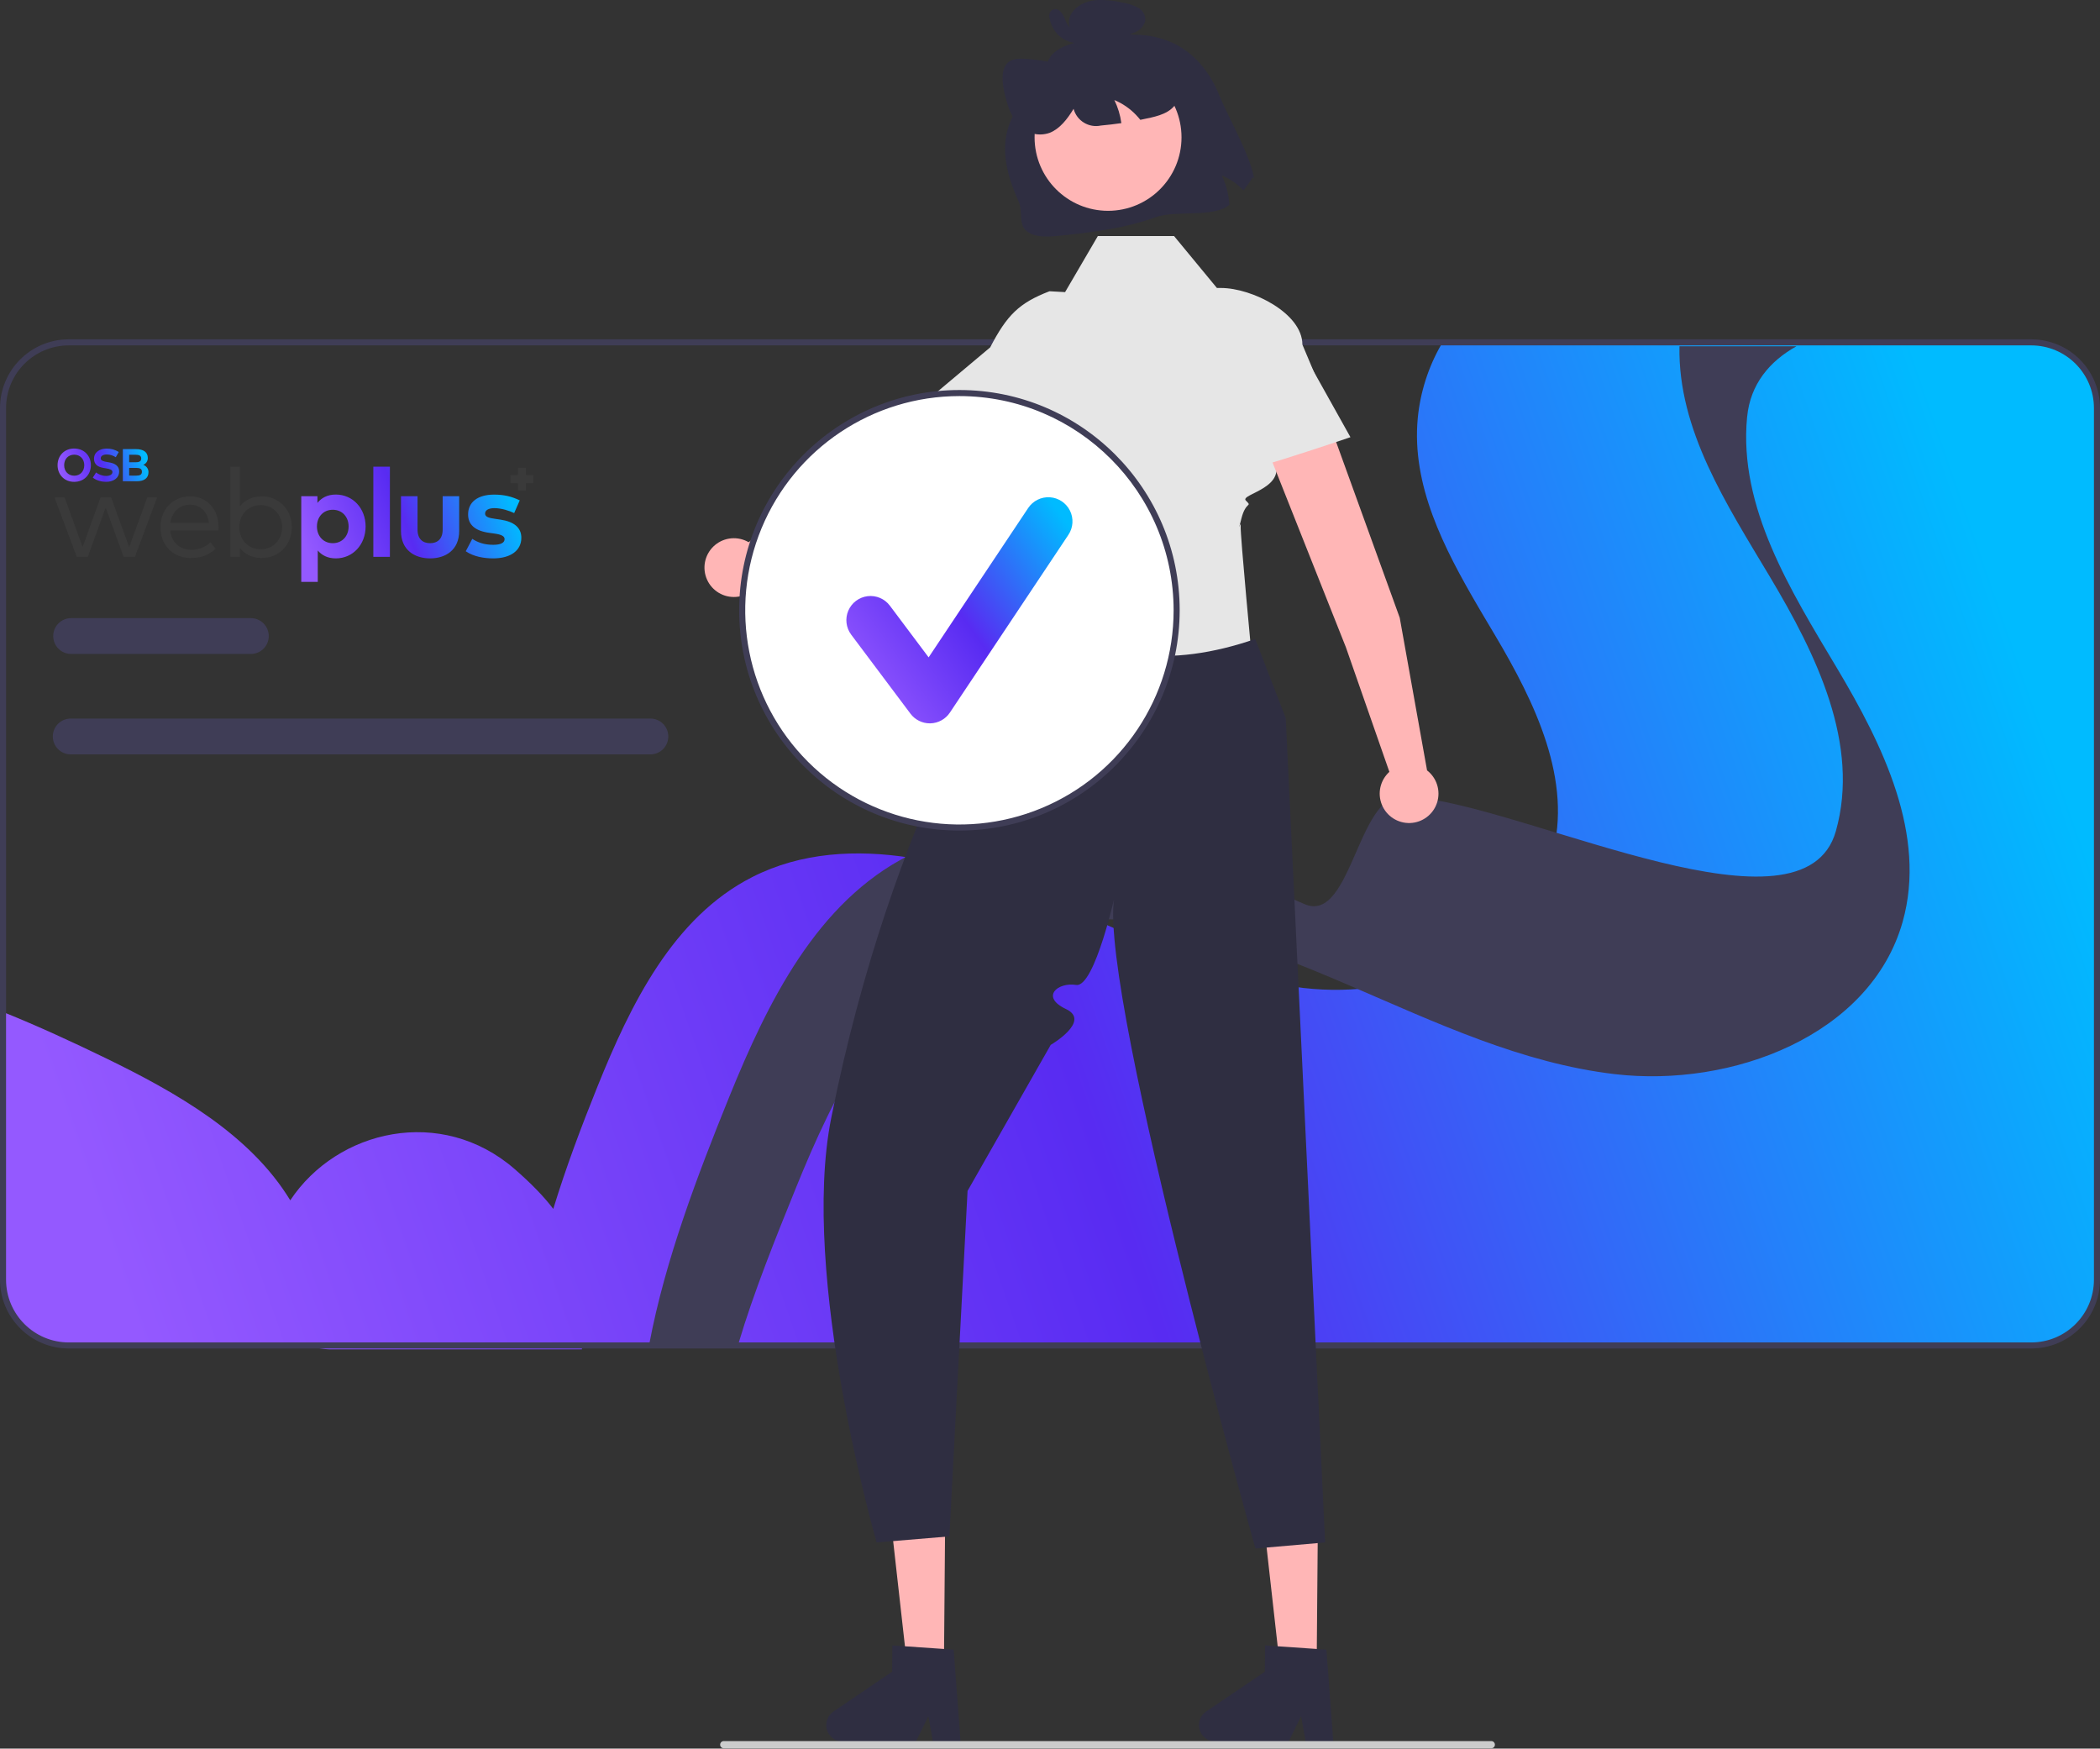 <?xml version="1.0" encoding="UTF-8"?>
<svg width="693px" height="577px" viewBox="0 0 693 577" version="1.1" xmlns="http://www.w3.org/2000/svg" xmlns:xlink="http://www.w3.org/1999/xlink">
    <rect x="0" y="0" width="693" height="577" fill="#333333" stroke="none"/>
    <title>undraw_complete_design_re_h75h</title>
    <defs>
        <linearGradient x1="1.15810139e-12%" y1="57.097%" x2="97.44%" y2="41.154%" id="linearGradient-1">
            <stop stop-color="#9459FF" offset="0%"></stop>
            <stop stop-color="#582BF2" offset="48.544%"></stop>
            <stop stop-color="#00BBFF" offset="100%"></stop>
        </linearGradient>
        <linearGradient x1="1.15810139e-12%" y1="80.69%" x2="97.44%" y2="11.748%" id="linearGradient-2">
            <stop stop-color="#9459FF" offset="0%"></stop>
            <stop stop-color="#582BF2" offset="48.544%"></stop>
            <stop stop-color="#00BBFF" offset="100%"></stop>
        </linearGradient>
        <linearGradient x1="1.15810139e-12%" y1="58.403%" x2="97.44%" y2="39.527%" id="linearGradient-3">
            <stop stop-color="#9459FF" offset="0%"></stop>
            <stop stop-color="#582BF2" offset="48.544%"></stop>
            <stop stop-color="#00BBFF" offset="100%"></stop>
        </linearGradient>
        <linearGradient x1="1.15810139e-12%" y1="54.126%" x2="97.44%" y2="44.857%" id="linearGradient-4">
            <stop stop-color="#9459FF" offset="0%"></stop>
            <stop stop-color="#582BF2" offset="48.544%"></stop>
            <stop stop-color="#00BBFF" offset="100%"></stop>
        </linearGradient>
    </defs>
    <g id="Page-1" stroke="none" stroke-width="1" fill="none" fill-rule="evenodd">
        <g id="undraw_complete_design_re_h75h">
            <path d="M670.31,112.972 C680.098,112.972 688.675,119.526 691.24,128.972 C691.698,130.641 691.947,132.358 691.992,134.086 L692,134.662 L692,422.282 C692,428.035 689.715,433.552 685.647,437.62 C681.687,441.58 676.352,443.851 670.764,443.967 L670.31,443.972 L192.147,443.972 L192.084,444.617 L192.084,444.617 L192.017,445.262 L109.337,445.262 C106.8,445.262 104.309,444.818 101.967,443.972 L22.69,443.972 C16.937,443.972 11.42,441.687 7.353,437.62 C3.285,433.552 1,428.035 1,422.282 L1,422.282 L1,333.942 C12.47,338.552 23.75,343.752 34.84,349.142 C58.196,360.497 82.562,374.319 95.786,396.078 C111.286,372.71 145.653,364.764 169.838,385.764 C174.975,390.225 179.362,394.657 182.583,398.91 C186.753,385.266 191.809,371.838 197.13,358.622 C208.1,331.402 222.12,302.682 248.28,289.392 C264.33,281.232 282.47,280.212 300.46,283.032 C312.299,285.004 323.902,288.201 335.08,292.572 C343.825,295.9 352.452,299.639 361.078,303.405 L363.43,304.432 L364.07,304.712 L364.08,304.721 L364.08,304.721 L364.09,304.722 L367.739,306.312 C378.689,311.07 389.677,315.687 400.9,319.332 C410.409,322.518 420.21,324.755 430.16,326.012 C446.727,327.915 463.501,325.36 478.75,318.612 C494.62,311.342 507.41,299.212 512.13,282.452 C519.11,257.602 506.54,231.802 493.36,209.612 C492.701,208.503 492.038,207.389 491.374,206.272 L490.576,204.929 C490.31,204.481 490.044,204.032 489.777,203.583 L488.979,202.232 C488.846,202.007 488.713,201.781 488.581,201.556 L487.785,200.2 C476.392,180.734 465.787,160.076 467.86,137.982 C468.689,129.413 471.34,121.124 475.633,113.669 L476.04,112.972 L670.31,112.972 Z" id="Combined-Shape" fill="url(#linearGradient-1)" fill-rule="nonzero"></path>
            <path d="M-5.68434189e-14,422.282 L-5.68434189e-14,134.662 C0.014,122.137 10.165,111.986 22.69,111.972 L670.31,111.972 C682.835,111.986 692.986,122.137 693,134.662 L693,422.282 C692.986,434.807 682.836,444.958 670.31,444.972 L22.69,444.972 C10.164,444.958 0.014,434.807 -5.68434189e-14,422.282 Z M22.69,113.972 C11.268,113.985 2.013,123.241 2,134.662 L2,422.282 C2.013,433.703 11.268,442.959 22.69,442.972 L670.31,442.972 C681.732,442.959 690.987,433.703 691,422.282 L691,134.662 C690.987,123.241 681.732,113.985 670.31,113.972 L22.69,113.972 Z" id="Shape" fill="#3F3D56" fill-rule="nonzero"></path>
            <path d="M214.31,443.262 L243.72,443.262 C248.75,426.326 256.01,408.373 262.64,392.013 C275.36,360.645 291.61,327.548 321.94,312.231 C334.89,305.691 349.01,303.137 363.43,303.276 C383.35,303.465 403.83,308.812 422.58,315.899 C430.25,318.791 437.85,321.972 445.42,325.222 C473.94,337.477 502.15,350.825 532.82,354.433 C571.63,358.995 617.26,341.632 627.86,304.23 C635.95,275.595 621.38,245.867 606.1,220.294 C590.82,194.72 573.74,167.357 576.53,137.749 C576.54,137.649 576.55,137.54 576.57,137.44 C577.62,126.805 583.97,119.162 592.84,114.262 L554.22,114.262 C553.71,141.883 569.69,166.264 584.07,190.337 C599.35,215.901 613.92,245.639 605.83,274.274 C595.23,311.665 507.457,267.835 468.647,263.262 C457.687,261.98 475.097,266.542 464.647,263.262 C448.257,258.124 446.44,305.254 430.49,298.336 C420.56,294.023 410.62,289.739 400.55,285.932 C396.38,284.352 392.12,282.871 387.81,281.499 C387.8,281.499 387.8,281.499 387.79,281.489 C358.85,272.325 327.2,268.757 300.46,282.006 C300.28,282.096 300.09,282.185 299.91,282.275 C269.58,297.581 253.33,330.679 240.61,362.047 C230.1,387.978 219.49,415.91 214.31,443.262 Z" id="Path" fill="#3F3D56" fill-rule="nonzero"></path>
            <path d="M214.63,237.11 L23.338,237.11 C20.074,237.11 17.428,239.756 17.428,243.02 C17.428,246.284 20.074,248.93 23.338,248.93 L214.63,248.93 C217.894,248.93 220.54,246.284 220.54,243.02 C220.54,239.756 217.894,237.11 214.63,237.11 L214.63,237.11 Z" id="Path" fill="#3F3D56" fill-rule="nonzero"></path>
            <path d="M82.781,203.972 L23.471,203.972 C20.207,203.972 17.561,206.618 17.561,209.882 C17.561,213.146 20.207,215.792 23.471,215.792 L82.781,215.792 C86.045,215.792 88.691,213.146 88.691,209.882 C88.691,206.618 86.045,203.972 82.781,203.972 L82.781,203.972 Z" id="Path" fill="#3F3D56" fill-rule="nonzero"></path>
            <polygon id="Path" fill="#FFB6B6" fill-rule="nonzero" points="311.498 549.925 299.374 549.823 294.008 501.972 311.9 502.123"></polygon>
            <path d="M272.665,569.203 C272.643,572.195 275.047,574.641 278.039,574.671 L302.143,574.872 L306.362,566.319 L307.912,574.916 L317.007,574.998 L314.71,544.336 L311.546,544.126 L298.64,543.236 L294.476,542.957 L294.403,551.633 L275.041,564.766 C273.568,565.765 272.68,567.424 272.665,569.203 Z" id="Path" fill="#2F2E41" fill-rule="nonzero"></path>
            <polygon id="Path" fill="#FFB6B6" fill-rule="nonzero" points="434.498 549.925 422.374 549.823 417.008 501.972 434.9 502.123"></polygon>
            <path d="M395.665,569.203 C395.643,572.195 398.047,574.641 401.039,574.671 L425.143,574.872 L429.362,566.319 L430.912,574.916 L440.007,574.998 L437.71,544.336 L434.546,544.126 L421.64,543.236 L417.476,542.957 L417.403,551.633 L398.041,564.766 C396.568,565.765 395.68,567.424 395.665,569.203 Z" id="Path" fill="#2F2E41" fill-rule="nonzero"></path>
            <path d="M296.542,166.721 L351.105,124.729 C355.903,121.014 356.834,114.135 353.194,109.278 L353.194,109.278 C351.365,106.838 348.614,105.256 345.585,104.904 C342.556,104.552 339.515,105.46 337.175,107.415 L281.835,152.771 L247.046,178.914 C243.52,176.864 239.087,177.239 235.956,179.854 C232.825,182.469 231.665,186.764 233.054,190.6 C234.443,194.435 238.084,196.992 242.163,196.995 C246.243,196.999 249.888,194.449 251.284,190.616 L296.542,166.721 Z" id="Path" fill="#FFB6B6" fill-rule="nonzero"></path>
            <path d="M341.013,176.374 L338.608,230.088 L420.294,239.972 C413.866,218.389 403.326,188.41 408.156,173.389 L341.013,176.374 Z" id="Path" fill="#A0616A" fill-rule="nonzero"></path>
            <path d="M387.446,77.901 L362.284,77.901 L351.478,96.392 L346.329,96.107 C336.294,99.972 332.294,103.972 326.756,114.629 L326.756,114.629 L307.294,130.972 L322.294,148.972 C332.655,147.275 336.39,139.232 333.1,124.462 C333.1,124.462 321.754,144.236 338.098,153.963 C338.098,153.963 335.183,172.291 338.098,172.094 C341.013,171.897 347.727,168.167 341.013,171.897 C334.299,175.628 335.449,175.788 335.668,176.997 C339.294,196.972 342.294,211.972 342.294,211.972 L413.294,218.972 C413.294,218.972 409.203,176.034 409.425,173.593 C409.648,171.151 408.156,177.12 409.648,171.151 C411.14,165.183 413.378,167.421 411.14,165.183 C408.902,162.945 426.525,161.018 419.647,150.262 L442.647,144.262 L429.791,113.707 C429.791,103.39 413.221,95.027 402.904,95.027 L401.583,95.027 L387.446,77.901 Z" id="Path" fill="#E6E6E6" fill-rule="nonzero"></path>
            <path d="M414.223,210.859 C386.446,220.413 361.439,218.316 340.294,199.972 C340.294,199.972 334.343,221.972 328.319,218.972 C322.294,215.972 325.272,224.367 323.617,227.444 C321.86,230.712 323.9,236.224 318.097,238.098 C312.294,239.972 314.474,245.48 312.595,249.533 C299.449,277.897 284.436,318.048 274.294,368.972 C263.872,421.301 289.294,508.972 289.294,508.972 L313.294,506.972 L319.294,392.972 L346.737,344.786 C346.737,344.786 360.218,336.936 351.756,332.954 C343.294,328.972 348.963,324.037 355.129,325.005 C361.294,325.972 368.294,293.972 368.294,293.972 C359.504,316.064 414.294,510.972 414.294,510.972 L437.294,508.972 L424.294,236.972 L414.223,210.859 Z" id="Path" fill="#2F2E41" fill-rule="nonzero"></path>
            <path d="M402.379,31.478 C405.107,38.272 412.802,51.631 413.844,58.919 L413.375,58.457 C412.48,59.986 411.463,61.44 410.334,62.805 C408.311,60.68 405.867,58.999 403.158,57.871 C404.637,60.906 405.494,64.206 405.677,67.578 C400.668,71.94 387.874,69.308 381.482,71.633 C371.195,75.365 360.274,76.693 349.491,77.797 C345.664,78.191 341.379,78.43 338.697,76.168 C336.015,73.907 337.612,69.718 336.169,66.551 C325.89,43.986 335.376,35.845 343.436,25.613 C345.209,23.362 345.202,20.002 347.36,17.853 C350.354,14.876 354.944,13.96 359.176,13.226 C356.94,13.344 354.805,12.287 353.543,10.438 C352.432,8.571 352.462,6.239 353.619,4.4 C355.133,1.891 358.278,0.432 361.312,0.067 C364.301,-0.136 367.304,0.122 370.215,0.832 C372.1,1.08 373.926,1.664 375.606,2.556 C377.229,3.421 378.144,5.204 377.903,7.027 C377.391,8.693 376.146,10.034 374.523,10.67 C373.302,11.186 372.017,11.538 370.703,11.716 C376.739,10.932 382.871,12.006 388.283,14.793 C395.066,18.411 399.642,24.689 402.379,31.478 Z" id="Path" fill="#2F2E41" fill-rule="nonzero"></path>
            <circle id="Oval" fill="#FFB6B6" fill-rule="nonzero" cx="365.655" cy="45.32" r="24.244"></circle>
            <path d="M388.984,32.321 C387.578,36.569 383.561,37.938 379.848,38.792 C378.677,39.065 377.499,39.319 376.311,39.545 C375.872,38.997 375.406,38.46 374.918,37.952 C372.895,35.826 370.451,34.146 367.742,33.017 C368.913,35.415 369.692,37.985 370.048,40.629 C367.803,40.955 365.546,41.221 363.277,41.427 C359.289,42.276 355.336,39.851 354.286,35.911 C352.22,39.29 349.777,42.471 346.436,43.813 C342.515,45.222 338.133,43.911 335.63,40.58 C333.629,38.14 332.515,34.86 331.713,31.696 C330.765,27.934 330.239,23.6 332.1,21.213 C333.591,19.281 336.163,19.246 338.537,19.418 C343.776,19.819 348.959,20.759 354.005,22.222 L354.432,23.182 C353.565,17.973 355.446,12.96 358.927,11.177 C361.274,9.985 364.099,10.185 366.843,10.427 C370.368,10.584 373.851,11.258 377.181,12.426 C381,13.895 384.272,16.509 386.55,19.909 C388.986,23.608 390.196,28.652 388.984,32.321 Z" id="Path" fill="#2F2E41" fill-rule="nonzero"></path>
            <path d="M354.422,9.661 C354.661,9.59 354.041,9.681 354.256,9.687 C354.149,9.681 354.043,9.666 353.939,9.642 C353.921,9.639 353.68,9.562 353.84,9.618 C353.48,9.511 353.159,9.301 352.915,9.015 C352.346,8.311 351.899,7.515 351.594,6.663 C351.208,5.536 350.589,4.503 349.776,3.633 C349.309,3.163 348.645,2.944 347.989,3.044 C347.334,3.144 346.766,3.551 346.459,4.139 C345.987,5.184 346.418,6.47 346.755,7.496 C347.103,8.562 347.62,9.565 348.287,10.466 C349.404,11.94 350.926,13.056 352.667,13.68 C354.683,14.412 356.88,14.475 358.934,13.859 C359.488,13.629 359.855,13.093 359.868,12.493 C359.881,11.893 359.538,11.342 358.994,11.088 L355.569,9.686 C354.811,9.352 353.926,9.697 353.592,10.455 C353.259,11.213 353.603,12.098 354.361,12.432 L357.786,13.834 L357.847,11.063 C357.419,11.186 356.98,11.262 356.536,11.287 C356.062,11.335 355.584,11.314 355.115,11.227 C354.667,11.169 354.226,11.061 353.801,10.907 C353.529,10.807 353.262,10.694 353.001,10.568 C352.907,10.522 352.813,10.474 352.72,10.424 C352.726,10.428 352.328,10.196 352.503,10.305 C352.06,10.022 351.644,9.698 351.261,9.338 C351.126,9.21 351.001,9.072 350.889,8.924 C350.694,8.684 350.513,8.433 350.347,8.172 C350.009,7.62 349.742,7.027 349.551,6.409 C349.464,6.149 349.391,5.885 349.331,5.617 C349.314,5.47 349.288,5.325 349.252,5.182 C349.124,4.84 349.276,5.381 349.129,5.529 L348.498,5.994 C348.258,6.066 347.998,6.024 347.792,5.881 C347.718,5.776 347.734,5.793 347.841,5.933 C347.967,6.098 348.081,6.271 348.184,6.451 C348.411,6.873 348.615,7.307 348.798,7.75 C349.174,8.693 349.651,9.593 350.219,10.434 C351.36,12.18 353.494,12.996 355.509,12.457 C356.276,12.152 356.656,11.287 356.363,10.515 C356.05,9.756 355.193,9.378 354.422,9.661 L354.422,9.661 Z" id="Path" fill="#2F2E41" fill-rule="nonzero"></path>
            <circle id="Oval" fill="#FFFFFF" fill-rule="nonzero" cx="316.609" cy="201.382" r="71.685"></circle>
            <path d="M316.609,274.067 C276.466,274.067 243.924,241.525 243.924,201.382 C243.924,161.239 276.466,128.697 316.609,128.697 C356.751,128.697 389.294,161.239 389.294,201.381 C389.249,241.505 356.733,274.021 316.609,274.067 L316.609,274.067 Z M316.609,130.697 C288.02,130.697 262.245,147.919 251.304,174.332 C240.364,200.745 246.411,231.148 266.627,251.364 C286.843,271.58 317.246,277.627 343.659,266.686 C370.073,255.745 387.294,229.971 387.294,201.381 C387.25,162.361 355.629,130.741 316.609,130.697 Z" id="Shape" fill="#3F3D56" fill-rule="nonzero"></path>
            <path d="M306.83,238.69 C304.32,238.69 301.957,237.508 300.451,235.5 L280.894,209.424 C279.185,207.145 278.822,204.127 279.941,201.507 C281.06,198.888 283.492,197.064 286.32,196.723 C289.148,196.383 291.944,197.577 293.653,199.856 L306.447,216.914 L339.309,167.622 C340.889,165.252 343.614,163.905 346.457,164.088 C349.3,164.271 351.829,165.958 353.092,168.511 C354.355,171.065 354.159,174.098 352.579,176.469 L313.465,235.139 C312.03,237.292 309.639,238.615 307.052,238.688 C306.978,238.689 306.904,238.69 306.83,238.69 Z" id="Path" fill="url(#linearGradient-2)" fill-rule="nonzero"></path>
            <path d="M237.648,575.708 C237.648,576.024 237.772,576.328 237.995,576.551 C238.219,576.774 238.522,576.899 238.838,576.898 L492.128,576.898 C492.785,576.898 493.318,576.366 493.318,575.708 C493.318,575.051 492.785,574.518 492.128,574.518 L238.838,574.518 C238.522,574.517 238.219,574.643 237.995,574.866 C237.772,575.089 237.648,575.393 237.648,575.708 L237.648,575.708 Z" id="Path" fill="#CCCCCC" fill-rule="nonzero"></path>
            <path d="M461.911,203.833 L438.478,139.094 C436.395,133.393 430.124,130.418 424.392,132.41 L424.392,132.41 C421.511,133.411 419.168,135.552 417.912,138.331 C416.657,141.11 416.598,144.283 417.75,147.107 L444.153,213.609 L458.493,254.695 C455.469,257.432 454.48,261.769 456.021,265.547 C457.561,269.324 461.301,271.734 465.377,271.575 C469.453,271.417 472.995,268.725 474.237,264.839 C475.48,260.954 474.158,256.706 470.93,254.211 L461.911,203.833 Z" id="Path" fill="#FFB6B6" fill-rule="nonzero"></path>
            <path d="M426.647,110.262 L445.647,144.262 C445.647,144.262 401.86,159.254 401.753,156.758 C401.647,154.262 403.929,119.625 403.929,119.625 L426.647,110.262 Z" id="Path" fill="#E6E6E6" fill-rule="nonzero"></path>
            <g id="Group" transform="translate(18, 148)">
                <g id="Web-Plus-Logo" transform="translate(0, 6)">
                    <g id="webplus" transform="translate(81.418, 0)" fill="url(#linearGradient-3)" fill-rule="nonzero">
                        <path d="M11.393,9.19 C8.607,9.19 6.66,10.305 5.34,11.937 L5.34,9.727 L0,9.727 L0,38 L5.445,38 L5.445,27.653 C6.764,29.202 8.691,30.255 11.414,30.255 C17.005,30.255 21.236,25.733 21.236,19.723 C21.236,13.713 17.005,9.19 11.393,9.19 Z M10.387,14.209 C13.613,14.209 15.623,16.666 15.623,19.723 C15.623,22.779 13.613,25.237 10.387,25.237 C7.288,25.237 5.173,22.883 5.173,19.723 C5.173,16.563 7.288,14.209 10.387,14.209 Z M29.248,0 L23.782,0 L23.782,29.739 L29.248,29.739 L29.248,0 Z M52.108,9.727 L46.663,9.727 L46.663,20.735 C46.663,23.936 44.862,25.237 42.516,25.237 C40.15,25.237 38.37,23.936 38.37,20.735 L38.37,9.727 L32.904,9.727 L32.904,21.21 C32.904,27.529 37.427,30.255 42.516,30.255 C47.584,30.255 52.108,27.529 52.108,21.21 L52.108,9.727 Z M72.099,11.111 C69.397,9.81 66.863,9.211 63.617,9.211 C58.277,9.211 55.052,11.648 55.052,15.758 C55.052,19.165 57.376,21.189 62.068,21.829 L63.722,22.057 C66.068,22.387 67.094,22.924 67.094,23.895 C67.094,25.072 65.879,25.774 63.345,25.774 C60.287,25.774 58.172,24.948 56.434,23.812 L54.277,27.901 C56.916,29.739 60.539,30.255 63.303,30.255 C69.188,30.255 72.623,27.591 72.623,23.461 C72.623,20.074 70.172,18.133 65.774,17.472 L63.973,17.203 C62.13,16.935 60.664,16.646 60.664,15.489 C60.664,14.395 61.712,13.672 63.785,13.672 C66.068,13.692 68.644,14.518 70.256,15.303 L72.099,11.111 Z" id="Combined-Shape"></path>
                    </g>
                    <path d="M18.681,10.182 L15.162,10.182 L9.257,26.517 L3.33,10.182 L0,10.182 L7.33,29.739 L10.974,29.739 L16.88,13.486 L22.806,29.739 L26.513,29.739 L33.843,10.182 L30.597,10.182 L24.628,26.538 L18.681,10.182 Z M44.808,9.789 C39.153,9.789 34.965,13.982 34.965,19.971 C34.965,26.022 39.133,30.132 44.996,30.132 C47.907,30.132 50.672,29.409 53.143,27.075 L51.468,24.968 C49.771,26.497 47.635,27.426 45.185,27.426 C41.604,27.426 38.609,25.258 38.169,21.045 L54.065,21.045 C54.106,20.693 54.127,20.28 54.127,19.888 C54.085,13.94 50.19,9.789 44.808,9.789 Z M44.745,12.536 C48.117,12.536 50.546,14.89 50.944,18.546 L38.211,18.546 C38.714,15.014 41.08,12.536 44.745,12.536 Z M68.401,9.789 C65.134,9.789 62.747,11.09 61.176,13.073 L61.176,0 L58.035,0 L58.035,29.739 L61.176,29.739 L61.176,26.848 C62.747,28.83 65.134,30.132 68.401,30.132 C73.972,30.132 78.307,25.836 78.307,19.95 C78.307,14.085 73.972,9.789 68.401,9.789 Z M68.024,12.68 C72.234,12.68 75.103,15.923 75.103,19.95 C75.103,23.998 72.276,27.24 68.024,27.24 C63.878,27.24 60.967,24.101 60.967,19.95 C60.967,15.82 63.878,12.68 68.024,12.68 Z" id="Combined-Shape" fill="#3A3A3A" fill-rule="nonzero"></path>
                    <path d="M155.555,0.355 L155.554,2.767 L158,2.768 L158,5.4 L155.554,5.4 L155.555,7.813 L152.887,7.813 L152.887,5.4 L150.442,5.4 L150.442,2.768 L152.887,2.767 L152.887,0.355 L155.555,0.355 Z" id="Combined-Shape" fill="#3A3A3A"></path>
                </g>
                <g id="OSB" transform="translate(1, 0)" fill="url(#linearGradient-4)" fill-rule="nonzero">
                    <path d="M5.492,0 C2.271,0 0,2.333 0,5.5 C0,8.667 2.271,11 5.492,11 C8.712,11 10.991,8.667 10.991,5.5 C10.991,2.333 8.712,0 5.492,0 Z M5.492,2.03 C7.419,2.03 8.809,3.439 8.809,5.5 C8.809,7.561 7.419,8.97 5.492,8.97 C3.571,8.97 2.174,7.561 2.174,5.5 C2.174,3.439 3.571,2.03 5.492,2.03 Z M20.193,1.144 C18.878,0.348 17.66,0.015 16.195,0.015 C13.969,0.015 12.026,1.167 12.026,3.379 C12.026,5.295 13.371,6.121 15.217,6.417 L15.882,6.523 C17.339,6.758 18.101,7.03 18.101,7.765 C18.101,8.583 17.204,9.045 16.046,9.045 C14.701,9.045 13.468,8.515 12.714,7.902 L11.63,9.606 C12.751,10.523 14.455,10.992 16.039,10.992 C18.288,10.992 20.32,9.879 20.32,7.538 C20.32,5.689 18.855,4.879 16.987,4.568 L16.397,4.47 C15.142,4.258 14.238,4.023 14.238,3.242 C14.238,2.439 15.067,1.97 16.24,1.97 C17.383,1.97 18.385,2.356 19.207,2.871 L20.193,1.144 Z M21.535,0.197 L21.535,10.803 L26.062,10.803 C28.573,10.803 30,9.803 30,7.765 C30,6.621 29.215,5.712 28.259,5.386 C29.133,5.061 29.776,4.205 29.776,3.136 C29.776,1.114 28.244,0.197 25.808,0.197 L21.535,0.197 Z M25.958,6.394 C27.108,6.394 27.833,6.667 27.833,7.659 C27.833,8.674 27.108,8.947 25.958,8.947 L23.619,8.939 L23.619,6.394 L25.958,6.394 Z M25.749,2.061 C26.78,2.061 27.602,2.288 27.602,3.288 C27.602,4.318 26.795,4.538 25.756,4.538 L23.619,4.538 L23.619,2.061 L25.749,2.061 Z" id="Combined-Shape"></path>
                </g>
            </g>
        </g>
    </g>
</svg>
